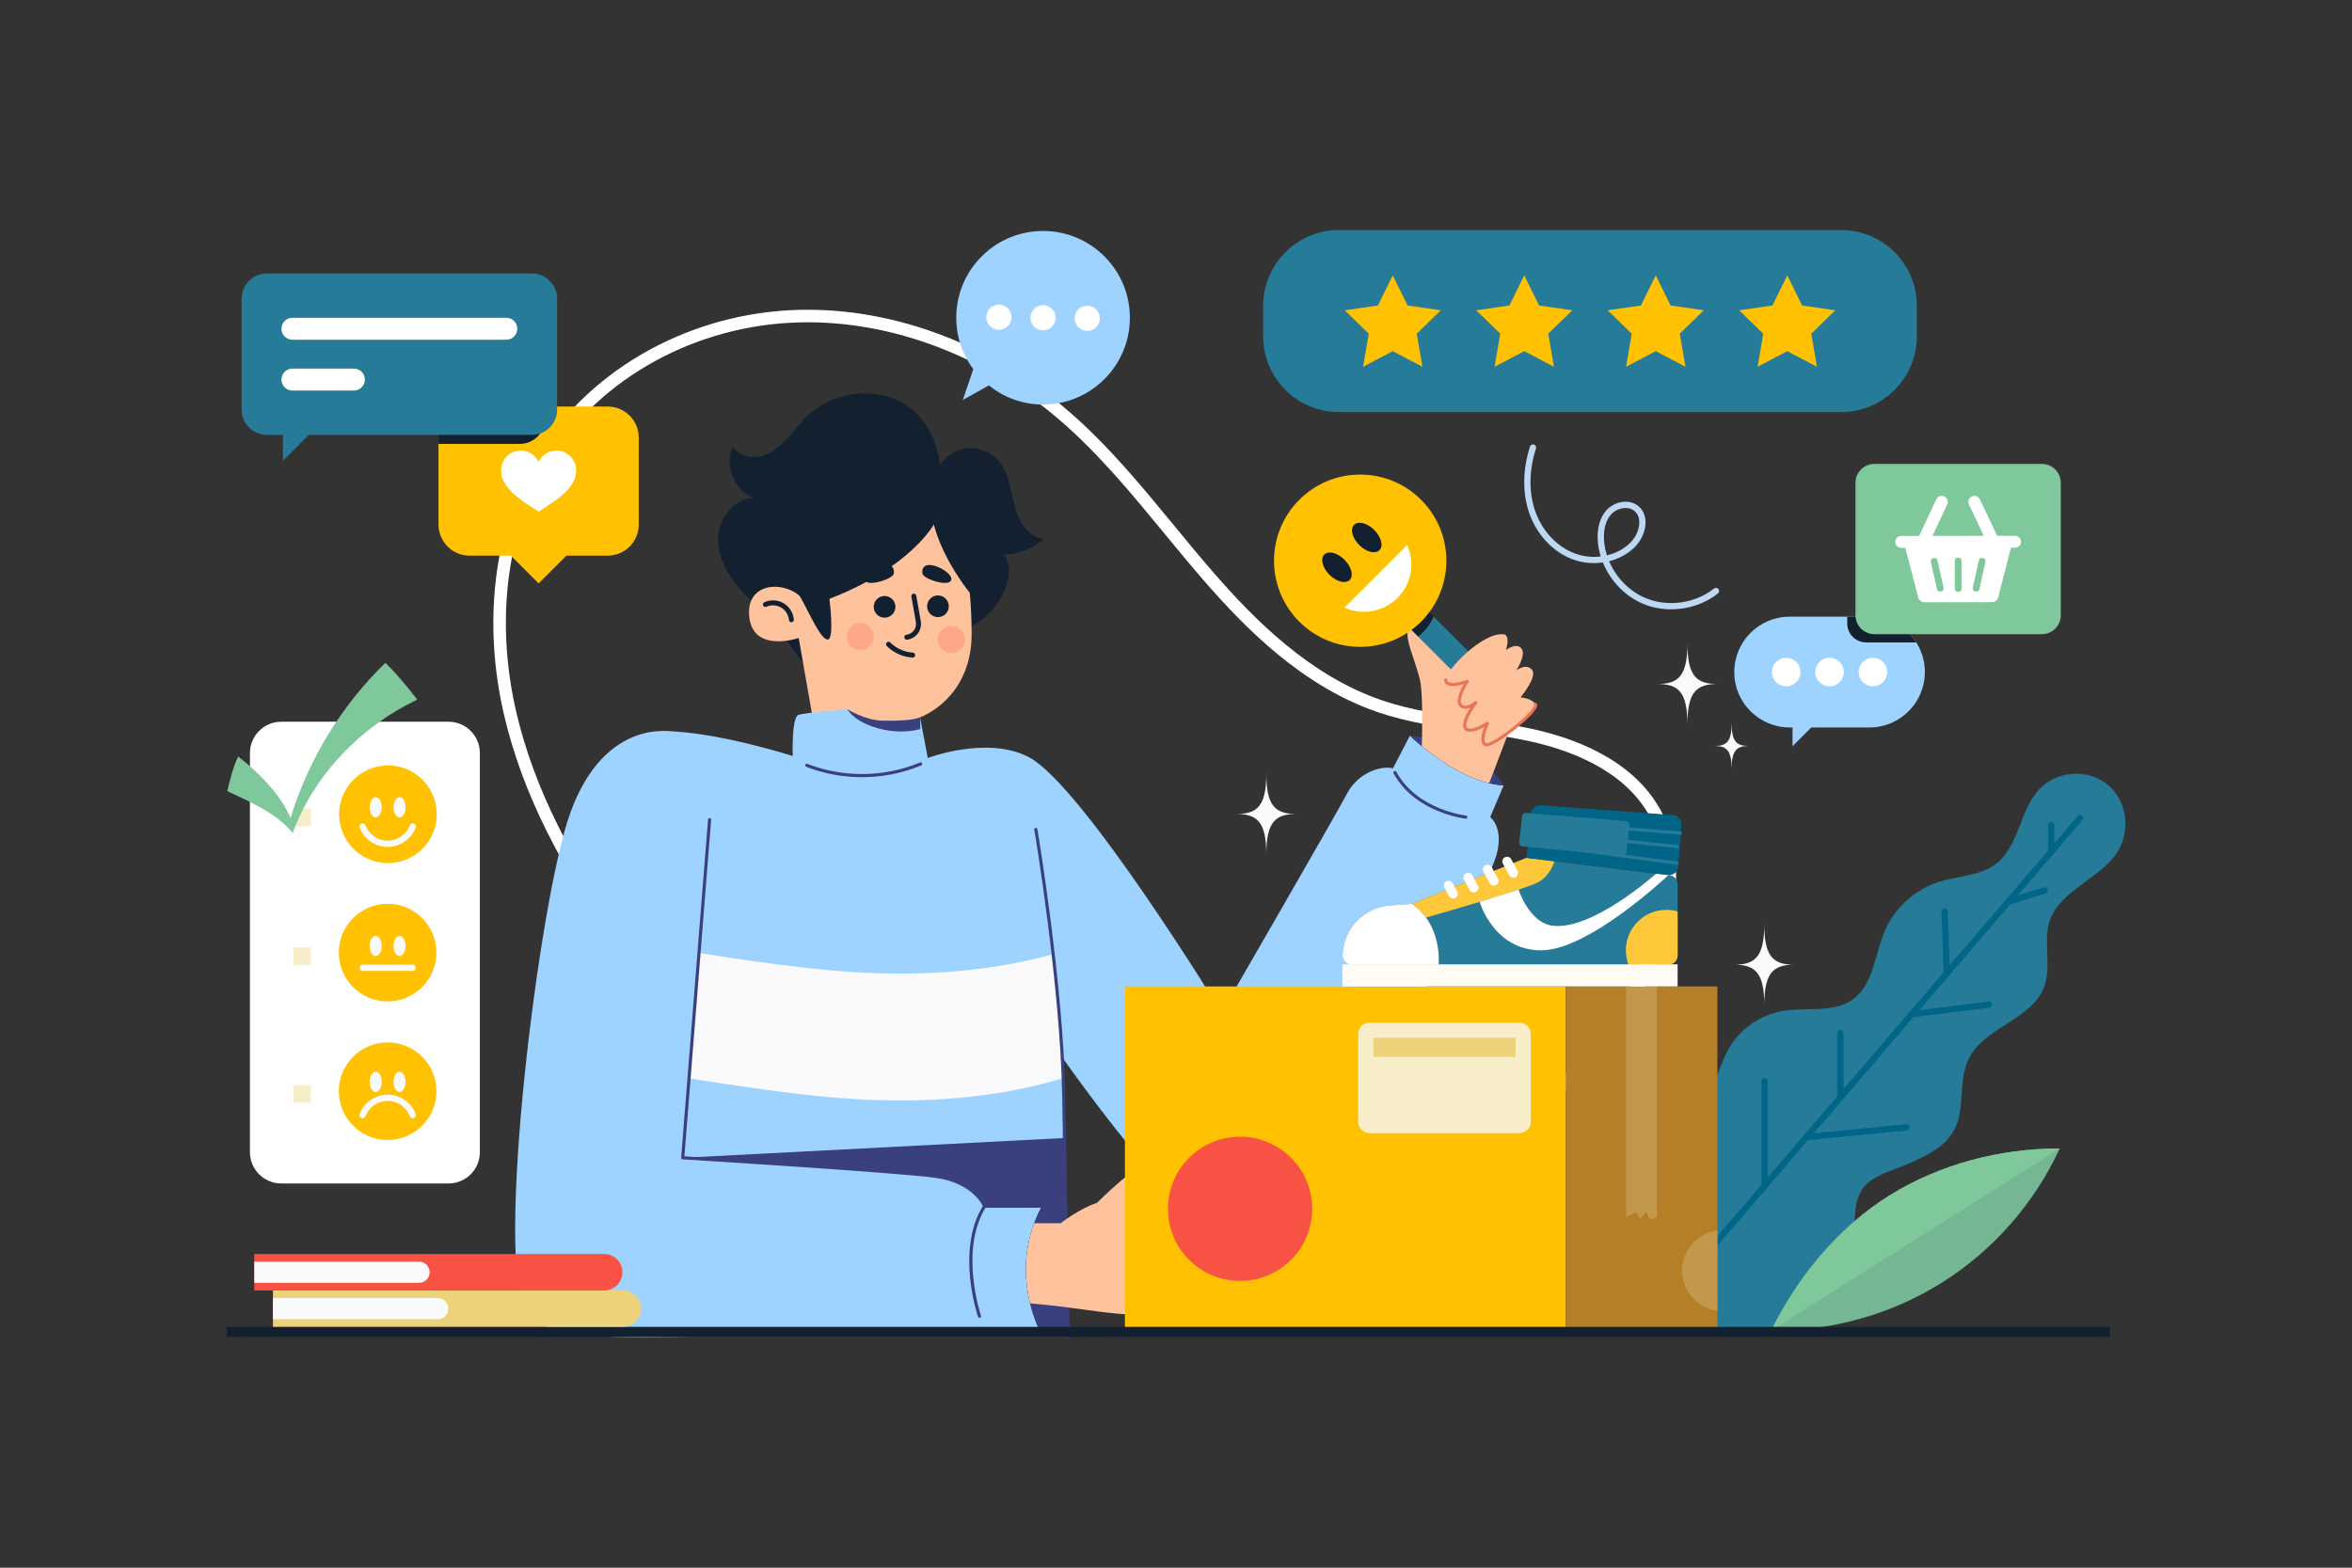 <?xml version="1.0" encoding="utf-8"?>
<!-- Generator: Adobe Illustrator 27.5.0, SVG Export Plug-In . SVG Version: 6.00 Build 0)  -->
<svg version="1.1" xmlns="http://www.w3.org/2000/svg" xmlns:xlink="http://www.w3.org/1999/xlink" x="0px" y="0px"
	 viewBox="0 0 750 500" style="enable-background:new 0 0 750 500;" xml:space="preserve">
<rect x="0" y="0" width="750" height="500" fill="#333333" stroke="none"/>
<g id="BACKGROUND">
	<g>
	
	</g>
</g>
<g id="OBJECTS">
	<g>
		<g>
			<path style="fill:#FFFFFF;" d="M350.466,399.315c-2.727,0-5.479-0.096-8.278-0.31c-22.662-1.738-45.891-9.212-67.176-21.61
				c-27.651-16.108-52.801-40.188-76.889-73.614c-19.687-27.318-31.51-51.149-37.209-74.998c-7.108-29.747-3.582-59.774,9.676-82.38
				c16.046-27.36,47.046-45.538,80.903-47.441c31.031-1.738,63.56,9.984,89.253,32.175c12.566,10.853,23.258,23.848,33.598,36.416
				c4.128,5.018,8.397,10.206,12.715,15.171c12.871,14.799,30.596,32.791,53.604,40.636c9.345,3.186,19.397,4.611,29.12,5.989
				c5.991,0.849,12.187,1.727,18.222,3.01c13.957,2.968,32.457,9.83,41.332,25.669c8.635,15.41,6.299,36.998-6.41,59.228
				c-17.229,30.134-45.353,53.869-79.188,66.834c-15.007,5.749-29.714,7.729-45.284,9.827c-2.452,0.33-4.918,0.662-7.402,1.012
				c-2.627,0.37-5.235,0.76-7.832,1.147C372.13,397.732,361.531,399.315,350.466,399.315z M277.026,373.938
				c20.766,12.098,43.405,19.387,65.468,21.079c13.702,1.048,26.541-0.867,40.135-2.897c2.607-0.39,5.227-0.78,7.865-1.152
				c2.492-0.351,4.966-0.684,7.426-1.016c15.333-2.065,29.815-4.015,44.387-9.597c32.978-12.636,60.375-35.75,77.148-65.085
				c17.035-29.796,10.146-48.59,6.393-55.287c-8.143-14.532-25.525-20.916-38.674-23.712c-5.9-1.254-12.026-2.123-17.951-2.962
				c-9.905-1.404-20.148-2.855-29.85-6.163c-23.913-8.153-42.131-26.62-55.331-41.797c-4.354-5.006-8.641-10.216-12.786-15.255
				c-10.233-12.439-20.815-25.3-33.123-35.93c-24.917-21.519-56.417-32.893-86.414-31.209
				c-32.537,1.828-62.301,19.251-77.678,45.471c-12.74,21.724-16.106,50.674-9.235,79.427c5.574,23.324,17.192,46.707,36.564,73.589
				C225.122,334.404,249.869,358.118,277.026,373.938L277.026,373.938z"/>
		</g>
		<g>
			<path style="fill:#257B98;" d="M577.991,423.277c5.332-1.805,9.992-4.895,12.389-9.879c2.697-5.609,1.807-12.182,1.304-18.386
				c-0.408-5.03-0.726-12.269,2.709-16.484c3.129-3.839,10.219-5.577,14.749-7.624c5.331-2.409,11.015-5.132,13.859-10.245
				c3.817-6.861,1.288-15.829,4.726-22.887c4.959-10.182,20.202-12.49,24.139-23.109c2.687-7.246-1.039-15.941,2.479-22.822
				c3.968-7.763,14.069-11.634,19.586-18.329c6.088-7.389,4.877-19.157-3.469-24.402c-6.097-3.831-14.799-2.826-19.862,2.294
				c-6.632,6.706-6.667,18.417-14.166,24.137c-5.043,3.847-11.948,3.782-18.004,5.668c-7.763,2.417-14.342,8.387-17.501,15.879
				c-3.129,7.421-3.483,16.776-9.972,21.546c-6.265,4.604-15.013,2.494-22.67,3.84c-7.39,1.298-14.062,6.191-17.522,12.848
				c-2.446,4.707-3.45,10.324-7.197,14.079c-3.694,3.702-7.733,3.845-12.465,4.38c-4.462,0.505-7.776,2.245-11.191,5.322
				c-6.687,6.024-10.667,15.085-10.602,24.08c0.096,13.338,8.164,25.891,19.309,33.219c11.145,7.327,24.973,9.833,38.282,8.955
				C570.581,425.115,574.435,424.482,577.991,423.277z"/>
			<g>
				<g>
					<path style="fill:#016587;" d="M540.434,405.178c-0.231,0-0.462-0.079-0.651-0.241c-0.419-0.359-0.467-0.99-0.107-1.41
						L662.54,260.244c0.359-0.419,0.99-0.467,1.41-0.107c0.419,0.359,0.467,0.99,0.107,1.41L541.192,404.829
						C540.995,405.06,540.715,405.178,540.434,405.178z"/>
				</g>
				<g>
					<path style="fill:#016587;" d="M654.088,272.637c-0.553,0-1-0.447-1-1v-8.507c0-0.553,0.447-1,1-1c0.553,0,1,0.447,1,1v8.507
						C655.088,272.19,654.641,272.637,654.088,272.637z"/>
				</g>
				<g>
					<path style="fill:#016587;" d="M640.417,288.58c-0.428,0-0.823-0.275-0.955-0.705c-0.163-0.527,0.133-1.088,0.66-1.25
						l11.641-3.592c0.53-0.162,1.088,0.133,1.25,0.66c0.163,0.527-0.133,1.088-0.66,1.25l-11.641,3.592
						C640.613,288.565,640.515,288.58,640.417,288.58z"/>
				</g>
				<g>
					<path style="fill:#016587;" d="M620.781,311.478c-0.536,0-0.98-0.426-0.998-0.966l-0.678-19.743
						c-0.02-0.552,0.413-1.015,0.965-1.033c0.569-0.042,1.015,0.413,1.033,0.965l0.678,19.743c0.019,0.552-0.413,1.015-0.965,1.033
						C620.805,311.478,620.793,311.478,620.781,311.478z"/>
				</g>
				<g>
					<path style="fill:#016587;" d="M609.636,324.476c-0.497,0-0.929-0.37-0.991-0.877c-0.068-0.548,0.32-1.047,0.869-1.115
						l24.574-3.057c0.539-0.077,1.048,0.32,1.115,0.869c0.068,0.548-0.32,1.047-0.869,1.115l-24.574,3.057
						C609.719,324.474,609.677,324.476,609.636,324.476z"/>
				</g>
				<g>
					<path style="fill:#016587;" d="M586.844,351.056c-0.553,0-1-0.447-1-1v-20.529c0-0.553,0.447-1,1-1c0.553,0,1,0.447,1,1v20.529
						C587.844,350.608,587.396,351.056,586.844,351.056z"/>
				</g>
				<g>
					<path style="fill:#016587;" d="M576.019,363.68c-0.509,0-0.943-0.386-0.994-0.902c-0.054-0.55,0.348-1.039,0.897-1.093
						l31.907-3.131c0.555-0.046,1.039,0.349,1.093,0.897c0.054,0.55-0.348,1.039-0.897,1.093l-31.907,3.131
						C576.084,363.678,576.051,363.68,576.019,363.68z"/>
				</g>
				<g>
					<path style="fill:#016587;" d="M562.69,379.386c-0.553,0-1-0.447-1-1v-33.563c0-0.553,0.447-1,1-1c0.553,0,1,0.447,1,1v33.563
						C563.69,378.939,563.243,379.386,562.69,379.386z"/>
				</g>
			</g>
		</g>
		<g>
			<path style="fill:#75B693;" d="M564.828,424.34c19.168,0.266,38.381-5.145,54.593-15.375
				c16.212-10.23,29.365-25.243,37.375-42.66c-18.993-0.048-38.22,4.967-54.346,15.002
				C586.324,391.342,573.173,407.279,564.828,424.34z"/>
			<path style="fill:#7FC89B;" d="M656.796,366.305c-18.993-0.048-38.22,4.967-54.346,15.002
				c-16.125,10.035-29.276,25.972-37.622,43.034L656.796,366.305z"/>
		</g>
		<g>
			<path style="fill:#9ED3FF;" d="M295.851,241.764c0,0,18.78-7.193,32.1-0.345c17.138,8.81,61.564,81.562,61.564,81.562
				s36.589-63.304,40.019-69.861c3.43-6.557,10.643-9.034,14.66-8.081l5.385-10.395c0,0,15.375,14.989,29.889,15.865l-4.28,10.1
				c0,0,6.143,4.515,0.044,17.104c-6.098,12.589-48.767,87.07-59.63,100.85c-6.851,8.691-27.231,19.315-48.003-4.236
				c-20.772-23.552-43.259-58.015-43.259-58.015"/>
			<g>
				<path style="fill:#3A407E;" d="M467.411,261.107c-0.018,0-0.036-0.001-0.054-0.003c-0.16-0.017-16.111-1.842-22.979-14.455
					c-0.132-0.243-0.042-0.546,0.2-0.678c0.242-0.132,0.546-0.043,0.679,0.2c6.612,12.147,22.051,13.923,22.206,13.94
					c0.274,0.029,0.474,0.275,0.444,0.55C467.88,260.917,467.663,261.107,467.411,261.107z"/>
			</g>
			<path style="fill:#9ED3FF;" d="M330.315,264.543c0,0,8.318,49.289,8.889,85.116c0.572,35.827,1.453,76.871,1.453,76.871H212.67
				c0,0-17.581-193.358-1.342-193.358c16.606,0,41.454,7.947,41.454,7.947l43.068,0.645"/>
			<path style="fill:#3A407E;" d="M217.707,369.261l-6.616,42.649c0.957,9.126,1.579,14.619,1.579,14.619h127.988
				c0,0-0.648-30.159-1.193-61.338l-0.416-2.221L217.707,369.261z"/>
			<path style="fill:#FAFAFC;" d="M208.212,342.166c31.752,4.958,51.359,8.017,71.117,8.684c20.13,0.679,40.476-1.18,59.721-6.998
				c-0.467-12.834-1.758-26.878-3.211-39.538c-18.289,5.083-37.497,6.706-56.51,6.064c-19.973-0.674-39.784-3.791-72.15-8.845
				C207.325,314.648,207.709,328.564,208.212,342.166z"/>
			<g>
				<path style="fill:#3A407E;" d="M340.658,427.029c-0.272,0-0.494-0.217-0.5-0.489c-0.009-0.41-0.888-41.455-1.454-76.873
					c-0.564-35.378-8.799-84.548-8.882-85.041c-0.046-0.273,0.138-0.53,0.41-0.576c0.27-0.05,0.53,0.139,0.576,0.41
					c0.083,0.493,8.331,49.736,8.896,85.191c0.565,35.415,1.445,76.457,1.454,76.867c0.006,0.276-0.213,0.505-0.489,0.511
					C340.665,427.029,340.662,427.029,340.658,427.029z"/>
			</g>
			<path style="fill:#9ED3FF;" d="M219.761,235.176c7.404,4.548,6.937,9.978,6.511,26.255l-8.565,107.83
				c0,0,68.331,4.194,80.754,5.917c12.423,1.723,15.514,9.517,15.514,9.517h18.275c-11.494,21.316,0,41.128,0,41.128
				s-74.607,0-94.094,0c-19.487,0-57.454,3.964-69.319-5.683c-11.864-9.647,1.996-125.916,12.059-158.014
				C190.959,230.029,213.305,231.211,219.761,235.176z"/>
			<path style="fill:#3A407E;" d="M336.995,416.548c-0.266,1.292-0.58,2.488-0.942,3.575c-0.966,2.935-2.258,5.036-3.804,5.7
				c0,0-1.365-2.343-2.681-6.304c-0.387-1.147-0.761-2.427-1.099-3.828c-1.606-6.57-2.355-15.724,1.316-25.555
				c0.387-1.051,0.833-2.113,1.328-3.176c0.35-0.761,0.724-1.51,1.135-2.271c0.688,0.628,1.304,1.389,1.848,2.271
				c0.592,0.942,1.123,2.005,1.57,3.176C338.505,397.418,338.674,408.601,336.995,416.548z"/>
			<g>
				<path style="fill:#3A407E;" d="M312.341,420.311c-0.208,0-0.402-0.131-0.473-0.338c-0.018-0.054-1.832-5.407-2.528-12.409
					c-0.645-6.488-0.438-15.769,4.212-23.136c0.147-0.234,0.457-0.305,0.689-0.156c0.234,0.147,0.304,0.456,0.156,0.689
					c-8.627,13.67-1.654,34.479-1.583,34.688c0.089,0.262-0.05,0.546-0.311,0.635C312.45,420.303,312.395,420.311,312.341,420.311z"
					/>
			</g>
			<g>
				<path style="fill:#3A407E;" d="M333.102,385.195h-19.128c-0.204,0-0.388-0.125-0.464-0.314
					c-0.03-0.075-3.162-7.549-15.119-9.208c-12.262-1.7-80.032-5.87-80.715-5.912c-0.134-0.008-0.259-0.07-0.347-0.171
					c-0.088-0.102-0.132-0.234-0.121-0.368l8.565-107.83c0.023-0.274,0.258-0.477,0.538-0.458c0.275,0.022,0.481,0.263,0.459,0.538
					l-8.525,107.322c6.292,0.389,68.549,4.262,80.284,5.889c11.292,1.566,15.031,7.986,15.769,9.513h18.805
					c0.276,0,0.5,0.224,0.5,0.5S333.379,385.195,333.102,385.195z"/>
			</g>
			<path style="fill:#3A407E;" d="M479.466,250.503c-1.534-0.097-3.067-0.338-4.601-0.713c-8.587-2.077-16.859-8.031-21.497-11.811
				c-2.379-1.956-3.792-3.333-3.792-3.333s1.498,0.072,3.877,0.471c5.507,0.942,15.736,3.635,22.753,11.159
				C477.401,247.544,478.5,248.945,479.466,250.503z"/>
			<path style="fill:#FEC39D;" d="M483.125,228.185l-6.92,18.091l-1.341,3.514c-8.587-2.077-16.859-8.031-21.497-11.811
				c0.036-0.749,0.06-1.739,0.084-2.862c0.109-5.64,0.157-14.987-0.725-18.586c-1.28-5.314-5.121-13.635-3.563-15.724
				c1.57-2.077,11.533,6.365,13.804,12.512L483.125,228.185z"/>
			<g>
				
					<rect x="449.168" y="175.851" transform="matrix(0.707 -0.707 0.707 0.707 -7.464 378.508)" style="fill:#257B98;" width="7.999" height="44.826"/>
				<path style="fill:#122030;" d="M453.001,202.384c1.942-1.735,3.219-3.666,4.195-5.747l-17.049-17.049l-5.656,5.656l17.77,17.77
					C452.527,202.794,452.78,202.581,453.001,202.384z"/>
				<circle style="fill:#FFC100;" cx="433.738" cy="178.835" r="27.477"/>
				<path style="fill:#122030;" d="M428.734,178.523c2.235,2.235,2.973,5.12,1.648,6.445c-1.325,1.325-4.21,0.587-6.445-1.648
					c-2.235-2.235-2.973-5.12-1.648-6.445C423.614,175.55,426.5,176.288,428.734,178.523z"/>
				<path style="fill:#122030;" d="M433.426,173.831c2.235,2.235,5.12,2.973,6.445,1.648c1.325-1.325,0.587-4.21-1.648-6.445
					c-2.235-2.235-5.12-2.973-6.445-1.648C430.453,168.711,431.191,171.596,433.426,173.831z"/>
				<path style="fill:#FFFFFF;" d="M448.7,173.823l-19.973,19.973c5.563,2.513,12.33,1.5,16.901-3.072
					C450.199,186.153,451.212,179.386,448.7,173.823z"/>
			</g>
			<path style="fill:#FEC39D;" d="M479.467,202.304c-6.699-0.775-18.541,11.56-18.462,14.535c0.078,2.975,6.846,0.504,6.846,0.504
				s-3.828,5.837-2.078,7.604c1.75,1.768,4.791-0.836,4.791-0.836s-4.664,6.134-3.267,8.17c1.397,2.035,6.988-1.569,6.988-1.569
				s-2.667,5.644-0.671,6.792c1.996,1.149,17.219-10.88,16.005-12.879c-1.215-1.998-4.751-2.186-4.751-2.186s5.59-6.747,3.611-8.882
				c-1.979-2.135-4.986,0.277-4.986,0.277s3.264-4.91,1.669-6.989c-1.595-2.079-4.944,0.469-4.944,0.469
				S481.772,202.57,479.467,202.304z"/>
			<g>
				<path style="fill:#E87555;" d="M473.905,238.059c-0.214,0-0.395-0.04-0.539-0.123c-1.697-0.976-0.83-4.146-0.12-6.037
					c-1.879,1.011-5.161,2.412-6.36,0.664c-1.069-1.559,0.575-4.712,1.934-6.826c-1.083,0.432-2.389,0.583-3.401-0.439
					c-1.514-1.528,0.225-5.164,1.311-7.072c-1.587,0.45-4.174,0.98-5.445,0.116c-0.493-0.335-0.763-0.85-0.78-1.489
					c-0.007-0.276,0.211-0.506,0.486-0.513c0.005,0,0.01,0,0.014,0c0.271,0,0.492,0.215,0.5,0.487
					c0.009,0.321,0.114,0.533,0.342,0.688c1.037,0.705,4.128-0.019,5.833-0.642c0.203-0.074,0.43-0.01,0.564,0.159
					c0.134,0.169,0.145,0.404,0.026,0.585c-1.394,2.126-3.207,5.901-2.14,6.978c1.404,1.422,4.084-0.841,4.11-0.864
					c0.194-0.166,0.483-0.158,0.668,0.016c0.187,0.175,0.21,0.463,0.056,0.667c-1.719,2.261-4.121,6.319-3.253,7.584
					c0.846,1.233,4.611-0.616,6.305-1.706c0.189-0.12,0.434-0.102,0.6,0.044c0.168,0.147,0.219,0.388,0.123,0.589
					c-0.805,1.706-2.078,5.452-0.873,6.145c0.701,0.302,5.201-2.205,10.412-6.677c4.238-3.638,4.983-5.244,4.91-5.52
					c-0.143-0.236-0.066-0.538,0.17-0.681c0.236-0.143,0.547-0.062,0.69,0.174c0.317,0.521,0.349,1.462-2.252,4.126
					C484.824,231.533,476.666,238.059,473.905,238.059z"/>
			</g>
			<path style="fill:#FEC39D;" d="M380.738,397.998c0,0,4.432,4.179-4.77,7.886c0,0,3.212,4.275-4.336,6.896
				c0,0,3.249,6.522-8.744,6.522c-7.898,0-16.412-1.643-25.893-2.754c-1.51-0.181-3.043-0.338-4.601-0.483
				c-1.618-0.157-2.947-0.278-3.925-0.374c-1.606-6.57-2.355-15.724,1.316-25.555h8.43c0,0,6.147-4.77,11.546-6.473
				c0,0,13.719-13.683,13.719-9.843c0,4.13-4.758,16.267-4.758,16.267s16.896,0,23.345,0
				C388.515,390.087,386.643,394.833,380.738,397.998z"/>
			<path style="fill:#122030;" d="M302.781,202.321c8.761-1.5,16.34-8.472,18.564-17.078c0.709-2.744,0.515-6.058-1.205-8.311
				c4.669-0.088,9.139-2.142,12.809-5.03c-3.399-0.345-6.186-3.012-7.737-6.056c-1.552-3.044-2.116-6.475-2.881-9.805
				c-0.764-3.33-1.812-6.731-4.096-9.271c-2.394-2.663-6.073-4.114-9.64-3.803c-3.567,0.311-6.939,2.376-8.837,5.413
				c-1.152-9.586-6.243-18.158-15.327-21.43c-9.083-3.272-19.925-0.996-26.925,5.652c-2.427,2.305-4.389,5.051-6.675,7.495
				c-2.286,2.444-5.024,4.648-8.283,5.411c-3.259,0.763-7.104-0.249-8.893-3.078c-1.431,2.983-1.214,6.418-0.044,9.513
				c1.169,3.095,3.646,5.671,6.692,6.962c-5.199-0.263-10.007,5.301-11.043,10.402c-1.036,5.101,0.842,10.42,3.755,14.734
				c2.913,4.314,6.807,7.852,10.4,11.619c3.46,3.628,6.665,7.497,9.584,11.572c2.418,3.376,4.933,7.121,8.88,8.413
				c2.537,0.831,5.296,0.499,7.925,0.033C282.328,213.46,290.243,204.468,302.781,202.321z"/>
			<g>
				<g>
					<g>
						<g>
							<g>
								<path style="fill:#FEC39D;" d="M260.443,236.255l-5.761-32.763c0,0-14.638,5.02-15.78-6.937
									c-1.017-10.654,10.576-11.457,16.144-6.446c0,0-9.993-37.207,22.202-40.139c32.195-2.931,32.47,41.161,32.585,51.831
									c0.203,18.794-13.292,27.803-23.042,28.73l-0.165,6.96c0,0,0.765,10.086-8.711,10.458
									C265.285,248.446,260.443,236.255,260.443,236.255z"/>
							</g>
						</g>
						<g>
							<path style="fill:#122030;" d="M289.052,204.017c0.066,0.009,0.132,0.009,0.2,0.001c1.391-0.172,2.616-0.887,3.448-2.013
								c0.834-1.126,1.157-2.506,0.914-3.883l-1.434-8.13c-0.075-0.431-0.49-0.721-0.919-0.644
								c-0.433,0.075-0.721,0.488-0.644,0.919l1.434,8.13c0.166,0.946-0.057,1.893-0.627,2.665
								c-0.573,0.772-1.411,1.263-2.365,1.379c-0.437,0.053-0.746,0.451-0.692,0.885
								C288.413,203.693,288.702,203.971,289.052,204.017z"/>
						</g>
						<g>
							<path style="fill:#122030;" d="M303.016,185.471c2.544-2.419-9.456-8.856-8.899-2.639
								C294.275,184.595,301.518,186.895,303.016,185.471z"/>
						</g>
						<g>
							<path style="fill:#122030;" d="M276.141,185.471c-2.544-2.419,9.456-8.856,8.899-2.639
								C284.882,184.595,277.639,186.895,276.141,185.471z"/>
						</g>
						<g>
							<g>
								<path style="fill:#122030;" d="M278.65,193.052c-0.27,1.891,1.044,3.643,2.936,3.913c1.891,0.27,3.643-1.044,3.913-2.936
									c0.27-1.891-1.045-3.643-2.936-3.913C280.672,189.847,278.92,191.161,278.65,193.052z"/>
							</g>
						</g>
						<g>
							<g>
								<path style="fill:#122030;" d="M295.667,192.874c-0.27,1.891,1.044,3.643,2.936,3.913c1.891,0.27,3.643-1.044,3.913-2.936
									c0.27-1.891-1.045-3.643-2.936-3.913C297.689,189.669,295.937,190.983,295.667,192.874z"/>
							</g>
						</g>
						<g>
							<path style="fill:#122030;" d="M290.105,209.649c0.295,0.039,0.592,0.065,0.888,0.083c0.439,0.024,0.815-0.31,0.839-0.747
								c0.024-0.437-0.327-0.834-0.747-0.839c-2.659-0.151-5.297-1.332-7.19-3.236c-0.312-0.31-0.813-0.311-1.124-0.004
								c-0.312,0.31-0.313,0.812-0.004,1.124C284.721,207.997,287.357,209.288,290.105,209.649z"/>
						</g>
						<g>
							<path style="fill:#122030;" d="M252.252,198.445c0.055,0.007,0.112,0.008,0.171,0.004c0.437-0.037,0.76-0.422,0.724-0.858
								c-0.178-2.124-1.433-4.114-3.271-5.196c-1.84-1.082-4.187-1.209-6.131-0.333c-0.399,0.181-0.578,0.652-0.399,1.051
								c0.183,0.4,0.653,0.574,1.051,0.399c1.484-0.671,3.271-0.574,4.674,0.25c1.402,0.827,2.357,2.343,2.494,3.964
								C251.596,198.102,251.889,198.397,252.252,198.445z"/>
						</g>
						<g>
							<path style="fill:#122030;" d="M309.42,189.288c0,0-8.568-10.256-11.652-21.996c0,0-7.579,13.838-33.295,23.692
								c0,0,1.682,12.929-0.501,12.983c-2.184,0.055-5.209-7.111-8.925-13.859c-3.716-6.749-8.975-12.789-8.975-12.789l15.951-27.5
								l10.042-3.558l12.156-0.669l10.855,4.57l8.636,5.521l6.879,12.811l1.829,10.398L309.42,189.288z"/>
						</g>
						<path style="fill:#FEA889;" d="M277.874,205.505c-1.808,2.516-5.512,2.424-7.193-0.18c-0.934-1.447-0.886-3.403,0.119-4.801
							c1.808-2.518,5.515-2.426,7.195,0.18C278.928,202.151,278.879,204.107,277.874,205.505z"/>
						<path style="fill:#FEA889;" d="M306.907,206.46c-1.808,2.516-5.512,2.424-7.193-0.18c-0.934-1.447-0.886-3.403,0.119-4.801
							c1.808-2.518,5.515-2.426,7.195,0.18C307.961,203.106,307.912,205.062,306.907,206.46z"/>
					</g>
				</g>
			</g>
			<path style="fill:#9ED3FF;" d="M295.851,241.764l-2.467-12.95c0,0-3.023,1.98-12.558,1.809
				c-5.701-0.102-10.671-4.433-10.671-4.433s-13.354,1.05-15.577,1.845c-2.223,0.795-1.796,13.085-1.796,13.085
				s13.946,8.173,26.463,9.68C291.762,252.305,295.851,241.764,295.851,241.764z"/>
			<path style="fill:#3A407E;" d="M293.384,228.813l0.079,3.712c-8.533,2.364-19.867-0.924-23.307-6.336
				c0,0,5.721,3.576,11.421,3.678C291.112,230.038,293.384,228.813,293.384,228.813z"/>
			<g>
				<path style="fill:#3A407E;" d="M274.858,247.872c-6.061,0-12.123-1.104-17.796-3.316c-0.257-0.1-0.385-0.39-0.284-0.648
					c0.101-0.258,0.391-0.386,0.647-0.284c11.486,4.479,24.596,4.32,35.968-0.437c0.255-0.105,0.548,0.014,0.654,0.269
					c0.107,0.255-0.014,0.548-0.268,0.654C287.788,246.616,281.323,247.872,274.858,247.872z"/>
			</g>
		</g>
		<g>
			<rect x="358.721" y="314.614" style="fill:#FFC100;" width="140.523" height="111.208"/>
			
				<rect x="499.244" y="314.614" transform="matrix(-1 -1.224647e-16 1.224647e-16 -1 1046.873 740.437)" style="fill:#B57F27;" width="48.385" height="111.208"/>
			<polygon style="fill:#C2984C;" points="528.356,388.185 528.356,314.614 518.516,314.614 518.516,388.185 521.639,386.64 
				523.058,388.648 524.929,386.575 526.219,388.962 			"/>
			<path style="fill:#F7EDC9;" d="M436.713,361.412h47.805c2.001,0,3.623-1.622,3.623-3.623v-28.004
				c0-2.001-1.622-3.623-3.623-3.623h-47.805c-2.001,0-3.623,1.622-3.623,3.623v28.004
				C433.09,359.79,434.712,361.412,436.713,361.412z"/>
			<rect x="437.921" y="330.992" style="fill:#EDD27B;" width="45.39" height="6.098"/>
			
				<ellipse transform="matrix(0.707 -0.707 0.707 0.707 -156.776 392.595)" style="fill:#F75244;" cx="395.515" cy="385.543" rx="22.995" ry="22.995"/>
			<path style="fill:#C2984C;" d="M547.629,392.477c-6.339,0.815-11.241,6.219-11.241,12.779c0,6.561,4.902,11.965,11.241,12.779
				V392.477z"/>
		</g>
		<g>
			<path style="fill:#257B98;" d="M532.032,307.681L532.032,307.681c1.614,0,2.922-1.308,2.922-2.922v-22.739
				c0-1.614-1.308-2.922-2.922-2.922l0,0l-45.302-5.488l-36.482,14.652l-7.042,0.53c-8.371,0.63-14.902,7.504-15.102,15.897v0
				c-0.039,1.64,1.28,2.991,2.921,2.991h0.319H532.032z"/>
			<path style="fill:#FFFFFF;" d="M450.248,288.263l-7.042,0.53c-8.371,0.63-14.902,7.504-15.101,15.897
				c-0.039,1.64,1.28,2.991,2.921,2.991h27.716C458.741,307.681,460.093,295.09,450.248,288.263z"/>
			<path style="fill:#FFC83A;" d="M486.73,273.612l-36.482,14.652c1.867,1.294,3.33,2.797,4.477,4.38
				c8.302-2.356,30.813-8.838,35.588-11.193c2.87-1.416,4.491-4.234,5.403-6.75L486.73,273.612z"/>
			<path style="fill:#FFFFFF;" d="M471.838,287.653c0,0,4.402,15.444,19.63,15.444c15.228,0,40.564-23.998,40.564-23.998
				l-3.931-0.476c0,0-20.076,18.089-32.935,16.638c-7.481-0.844-10.934-11.509-10.934-11.509L471.838,287.653z"/>
			<path style="fill:#FFC83A;" d="M531.343,290.201c-7.123,0-12.896,5.774-12.896,12.897c0,1.617,0.31,3.158,0.854,4.584h12.731
				c1.614,0,2.922-1.308,2.922-2.922v-14.037C533.807,290.389,532.598,290.201,531.343,290.201z"/>
			<path style="fill:#016587;" d="M486.73,273.612l1.433-14.156c0.159-1.575,1.544-2.736,3.122-2.619l42.164,3.119
				c1.61,0.119,2.818,1.521,2.698,3.131l-0.992,13.309c-0.114,1.525-1.384,2.705-2.914,2.705h-0.21L486.73,273.612z"/>
			<g>
				
					<rect x="511.436" y="239.677" transform="matrix(0.079 -0.997 0.997 0.079 208.757 753.398)" style="fill:#257B98;" width="0.999" height="48.186"/>
			</g>
			<g>
				
					<rect x="510.999" y="243.866" transform="matrix(0.103 -0.995 0.995 0.103 192.337 748.941)" style="fill:#257B98;" width="1" height="47.885"/>
			</g>
			<g>
				
					<rect x="510.721" y="247.872" transform="matrix(0.132 -0.991 0.991 0.132 173.922 742.859)" style="fill:#257B98;" width="1.001" height="48.455"/>
			</g>
			<g>
				<g>
					<path style="fill:#FFFFFF;" d="M482.557,279.897c-0.531,0-1.046-0.282-1.318-0.782l-1.992-3.654
						c-0.397-0.728-0.128-1.639,0.6-2.035c0.726-0.393,1.639-0.129,2.035,0.6l1.992,3.654c0.397,0.728,0.128,1.639-0.6,2.035
						C483.046,279.838,482.8,279.897,482.557,279.897z"/>
				</g>
				<g>
					<path style="fill:#FFFFFF;" d="M476.343,282.454c-0.531,0-1.046-0.283-1.318-0.782l-1.991-3.654
						c-0.396-0.728-0.128-1.639,0.6-2.035c0.725-0.395,1.639-0.127,2.035,0.6l1.991,3.654c0.397,0.728,0.128,1.639-0.6,2.035
						C476.832,282.396,476.586,282.454,476.343,282.454z"/>
				</g>
				<g>
					<path style="fill:#FFFFFF;" d="M469.921,284.628c-0.531,0-1.046-0.282-1.318-0.782l-1.783-3.271
						c-0.396-0.728-0.128-1.638,0.6-2.035c0.725-0.395,1.639-0.129,2.035,0.6l1.783,3.271c0.397,0.728,0.128,1.638-0.6,2.035
						C470.41,284.569,470.164,284.628,469.921,284.628z"/>
				</g>
				<g>
					<path style="fill:#FFFFFF;" d="M463.363,286.554c-0.531,0-1.046-0.282-1.318-0.782l-1.439-2.639
						c-0.396-0.728-0.128-1.639,0.6-2.035c0.725-0.394,1.638-0.129,2.035,0.6l1.439,2.639c0.397,0.728,0.128,1.639-0.6,2.035
						C463.852,286.495,463.606,286.554,463.363,286.554z"/>
				</g>
			</g>
			<path style="fill:#257B98;" d="M486.68,259.259l31.781,2.647c0.675,0.056,1.172,0.657,1.101,1.331l-0.92,8.694
				c-0.07,0.659-0.657,1.138-1.316,1.075l-31.779-3.044c-0.671-0.064-1.159-0.665-1.085-1.335l0.918-8.297
				C485.452,259.679,486.028,259.204,486.68,259.259z"/>
			<rect x="428.033" y="307.566" style="fill:#FEFCF5;" width="106.92" height="7.048"/>
		</g>
		<g>
			<g>
				<path style="fill:#FAFAFC;" d="M538.081,205.173c0,10.313,2.786,12.978,9.548,12.978c-6.762,0-9.548,2.665-9.548,12.978
					c0-10.313-2.786-12.978-9.548-12.978C535.295,218.151,538.081,215.486,538.081,205.173z"/>
			</g>
			<g>
				<path style="fill:#FAFAFC;" d="M403.798,246.637c0,10.313,2.786,12.978,9.548,12.978c-6.762,0-9.548,2.665-9.548,12.978
					c0-10.313-2.786-12.978-9.548-12.978C401.011,259.615,403.798,256.95,403.798,246.637z"/>
			</g>
			<g>
				<path style="fill:#FAFAFC;" d="M562.585,294.704c0,10.313,2.786,12.978,9.548,12.978c-6.762,0-9.548,2.665-9.548,12.978
					c0-10.313-2.786-12.978-9.548-12.978C559.798,307.681,562.585,305.016,562.585,294.704z"/>
			</g>
			<g>
				<path style="fill:#FAFAFC;" d="M552.178,230.643c0,5.788,1.564,7.284,5.359,7.284c-3.795,0-5.359,1.496-5.359,7.284
					c0-5.788-1.564-7.284-5.359-7.284C550.615,237.926,552.178,236.431,552.178,230.643z"/>
			</g>
		</g>
		<g>
			<path style="fill:#9ED3FF;" d="M332.975,73.668c-15.286-0.203-27.843,12.024-28.045,27.31c-0.083,6.286,1.96,12.092,5.429,16.785
				l-3.351,9.813l8.306-4.65c4.646,3.729,10.508,6.011,16.927,6.097c15.286,0.203,27.842-12.024,28.045-27.311
				C360.488,86.427,348.261,73.871,332.975,73.668z"/>
			<path style="fill:#FFFFFF;" d="M336.625,101.399c-0.03,2.219-1.852,3.994-4.072,3.965c-2.219-0.029-3.994-1.852-3.965-4.072
				c0.029-2.219,1.852-3.994,4.072-3.965C334.88,97.357,336.655,99.18,336.625,101.399z M318.581,97.141
				c-2.219-0.03-4.042,1.746-4.072,3.965c-0.029,2.219,1.746,4.042,3.965,4.072c2.219,0.029,4.042-1.746,4.072-3.965
				C322.576,98.993,320.8,97.17,318.581,97.141z M346.633,105.551c2.219,0.029,4.042-1.746,4.072-3.965
				c0.029-2.219-1.746-4.042-3.965-4.072c-2.219-0.029-4.042,1.746-4.072,3.965C342.639,103.699,344.414,105.521,346.633,105.551z"
				/>
		</g>
		<rect x="72.249" y="423.188" style="fill:#122030;" width="600.617" height="3.289"/>
		<g>
			<path style="fill:#257B98;" d="M587.082,131.441H426.954c-13.34,0-24.154-10.814-24.154-24.154v-9.763
				c0-13.34,10.814-24.154,24.154-24.154h160.128c13.34,0,24.154,10.814,24.154,24.154v9.763
				C611.236,120.627,600.422,131.441,587.082,131.441z"/>
			<g>
				<polygon style="fill:#FFC100;" points="444.117,87.836 448.852,97.428 459.438,98.966 451.777,106.433 453.586,116.976 
					444.117,111.998 434.649,116.976 436.457,106.433 428.797,98.966 439.383,97.428 				"/>
				<polygon style="fill:#FFC100;" points="486.051,87.836 490.785,97.428 501.371,98.966 493.711,106.433 495.52,116.976 
					486.051,111.998 476.583,116.976 478.391,106.433 470.731,98.966 481.317,97.428 				"/>
				<polygon style="fill:#FFC100;" points="527.985,87.836 532.719,97.428 543.305,98.966 535.645,106.433 537.453,116.976 
					527.985,111.998 518.517,116.976 520.325,106.433 512.665,98.966 523.251,97.428 				"/>
				<polygon style="fill:#FFC100;" points="569.919,87.836 574.653,97.428 585.239,98.966 577.579,106.433 579.387,116.976 
					569.919,111.998 560.451,116.976 562.259,106.433 554.599,98.966 565.185,97.428 				"/>
			</g>
		</g>
		<g>
			<g>
				<g>
					<path style="fill:#9ED3FF;" d="M596.128,232.015h-25.437c-9.757,0-17.667-7.91-17.667-17.667l0,0
						c0-9.757,7.91-17.667,17.667-17.667h25.437c9.757,0,17.667,7.91,17.667,17.667l0,0
						C613.794,224.106,605.885,232.015,596.128,232.015z"/>
				</g>
				<g>
					<path style="fill:#FFFFFF;" d="M597.24,209.79c2.518,0,4.558,2.041,4.558,4.558s-2.041,4.558-4.558,4.558
						c-2.517,0-4.558-2.041-4.558-4.558S594.722,209.79,597.24,209.79z M578.851,214.349c0,2.518,2.041,4.558,4.558,4.558
						c2.517,0,4.558-2.041,4.558-4.558s-2.041-4.558-4.558-4.558C580.892,209.79,578.851,211.831,578.851,214.349z M569.579,209.79
						c-2.518,0-4.558,2.041-4.558,4.558s2.041,4.558,4.558,4.558s4.558-2.041,4.558-4.558S572.096,209.79,569.579,209.79z"/>
				</g>
			</g>
			<g>
				<polygon style="fill:#9ED3FF;" points="571.595,229.736 571.595,238 580.69,228.905 				"/>
			</g>
		</g>
		<g>
			<path style="fill:#122030;" d="M596.128,196.682h-7.083v2.173c0,3.335,2.703,6.038,6.038,6.038h15.951
				C607.9,199.963,602.403,196.682,596.128,196.682z"/>
			<path style="fill:#7FC89B;" d="M651.099,202.27h-53.392c-3.335,0-6.038-2.704-6.038-6.038v-42.238
				c0-3.335,2.704-6.038,6.038-6.038h53.392c3.335,0,6.039,2.703,6.039,6.038v42.238C657.137,199.566,654.434,202.27,651.099,202.27
				z"/>
			<g>
				<path style="fill:#FFFFFF;" d="M644.448,172.787L644.448,172.787c-0.001-1.05-0.854-1.9-1.904-1.899l-5.69,0.007l-5.516-11.645
					c-0.456-0.964-1.608-1.375-2.572-0.918c-0.964,0.457-1.375,1.608-0.918,2.571l4.736,9.997l-16.366,0.021l4.71-10.009
					c0.454-0.965,0.04-2.115-0.925-2.569c-0.965-0.454-2.115-0.04-2.569,0.925l-5.486,11.659l-5.69,0.007
					c-1.05,0.001-1.9,0.854-1.899,1.904c0.001,1.05,0.854,1.9,1.904,1.899l1.307-0.002l4.106,15.831
					c0.231,0.892,1.037,1.514,1.958,1.513l21.589-0.028c0.922-0.001,1.725-0.626,1.954-1.518l4.065-15.842l1.307-0.002
					C643.599,174.689,644.449,173.837,644.448,172.787z M619.095,188.596l-0.314,0.071c-0.494,0.112-0.985-0.199-1.097-0.693
					l-1.991-8.819c-0.112-0.494,0.198-0.985,0.693-1.097l0.314-0.071c0.494-0.112,0.985,0.199,1.097,0.693l1.991,8.819
					C619.899,187.994,619.589,188.485,619.095,188.596z M624.584,188.757l-0.322,0c-0.507,0.001-0.918-0.41-0.918-0.916
					l-0.012-9.041c-0.001-0.507,0.409-0.918,0.916-0.918l0.322-0.001c0.507-0.001,0.918,0.41,0.918,0.916l0.012,9.041
					C625.501,188.345,625.091,188.756,624.584,188.757z M631.161,187.957c-0.11,0.494-0.6,0.806-1.095,0.695l-0.314-0.07
					c-0.494-0.11-0.806-0.601-0.696-1.095l1.968-8.824c0.11-0.494,0.601-0.806,1.095-0.696l0.314,0.07
					c0.495,0.11,0.806,0.601,0.695,1.095L631.161,187.957z"/>
			</g>
		</g>
		<g>
			<path style="fill:#FFC100;" d="M193.769,129.658h-44.028c-5.475,0-9.913,4.438-9.913,9.913v27.739
				c0,5.475,4.438,9.913,9.913,9.913h13.168l8.85,8.851l8.851-8.851h13.16c5.474,0,9.913-4.438,9.913-9.913v-27.739
				C203.682,134.096,199.244,129.658,193.769,129.658z"/>
			<path style="fill:#FFFFFF;" d="M175.178,160.963l-3.42,2.214l-3.42-2.211c-8.551-5.528-8.551-9.477-8.551-10.962
				c0-3.479,2.817-6.299,6.299-6.299c2.492,0,4.645,1.449,5.672,3.549c1.021-2.1,3.174-3.549,5.665-3.549
				c3.482,0,6.299,2.82,6.299,6.299C183.722,151.489,183.722,155.435,175.178,160.963z"/>
		</g>
		<g>
			<path style="fill:#EDD27B;" d="M198.636,423.188H87.044v-11.615h111.592c3.207,0,5.807,2.6,5.807,5.807l0,0
				C204.443,420.588,201.843,423.188,198.636,423.188z"/>
			<path style="fill:#FAFAFC;" d="M139.592,420.753H87.044v-6.745h52.548c1.863,0,3.373,1.51,3.373,3.373l0,0
				C142.964,419.243,141.454,420.753,139.592,420.753z"/>
		</g>
		<g>
			<path style="fill:#F75244;" d="M192.676,411.573H81.084v-11.615h111.592c3.207,0,5.807,2.6,5.807,5.807l0,0
				C198.483,408.973,195.883,411.573,192.676,411.573z"/>
			<path style="fill:#FAFAFC;" d="M133.632,409.138H81.084v-6.745h52.548c1.863,0,3.373,1.51,3.373,3.373l0,0
				C137.005,407.628,135.495,409.138,133.632,409.138z"/>
		</g>
		<g>
			<path style="fill:#BDD8F3;" d="M532.899,194.336c-3.117,0-6.225-0.59-9.077-1.803c-5.725-2.436-10.353-7.354-12.702-13.137
				c-3.174,0.456-6.506,0.154-9.594-0.989c-6.438-2.384-11.683-8.066-14.032-15.197c-2.059-6.248-1.919-13.627,0.394-20.778
				c0.17-0.525,0.73-0.812,1.259-0.644c0.525,0.17,0.814,0.734,0.644,1.259c-2.183,6.75-2.323,13.688-0.396,19.537
				c2.16,6.559,6.955,11.773,12.827,13.948c2.646,0.98,5.489,1.274,8.214,0.947c-0.451-1.462-0.758-2.967-0.901-4.488
				c-0.394-4.154,0.543-7.763,2.636-10.162c2.396-2.743,7.22-3.981,10.317-1.372c1.357,1.143,2.129,2.768,2.234,4.698
				c0.149,2.725-1.095,5.892-3.168,8.068c-2.231,2.342-5.198,3.968-8.437,4.78c2.191,5.148,6.358,9.507,11.488,11.689
				c7.1,3.023,15.925,1.823,21.96-2.981c0.434-0.346,1.062-0.271,1.405,0.16c0.344,0.432,0.272,1.061-0.159,1.405
				C543.644,192.593,538.257,194.336,532.899,194.336z M518.374,162.019c-1.743,0-3.578,0.843-4.696,2.125
				c-2.333,2.673-2.351,6.572-2.153,8.659c0.139,1.468,0.443,2.917,0.894,4.323c2.957-0.702,5.667-2.16,7.688-4.282
				c1.711-1.797,2.738-4.379,2.618-6.58c-0.076-1.385-0.589-2.488-1.526-3.278C520.4,162.314,519.403,162.019,518.374,162.019z"/>
		</g>
		<path style="fill:#FFFFFF;" d="M143.023,377.456H89.695c-5.523,0-10-4.477-10-10V240.187c0-5.523,4.477-10,10-10h53.328
			c5.523,0,10,4.477,10,10v127.269C153.023,372.979,148.546,377.456,143.023,377.456z"/>
		<g>
			<g>
				
					<ellipse transform="matrix(0.971 -0.241 0.241 0.971 -58.876 37.402)" style="fill:#FFC100;" cx="123.604" cy="259.611" rx="15.558" ry="15.558"/>
				<path style="fill:#FAFAFC;" d="M121.725,257.482c0,1.789-0.86,3.24-1.921,3.24s-1.921-1.451-1.921-3.24
					c0-1.79,0.86-3.24,1.921-3.24S121.725,255.693,121.725,257.482z"/>
				<path style="fill:#FAFAFC;" d="M125.482,257.482c0,1.789,0.86,3.24,1.921,3.24c1.061,0,1.921-1.451,1.921-3.24
					c0-1.79-0.86-3.24-1.921-3.24C126.342,254.242,125.482,255.693,125.482,257.482z"/>
				<g>
					<path style="fill:#FAFAFC;" d="M123.603,270.131c-3.946,0-7.535-2.484-8.932-6.183c-0.195-0.517,0.065-1.094,0.582-1.289
						c0.517-0.195,1.093,0.065,1.289,0.582c1.105,2.925,3.942,4.89,7.061,4.89c3.119,0,5.957-1.965,7.062-4.89
						c0.196-0.517,0.772-0.777,1.289-0.582c0.517,0.195,0.777,0.772,0.582,1.289C131.139,267.647,127.549,270.131,123.603,270.131z"
						/>
				</g>
			</g>
			<g>
				<circle style="fill:#FFC100;" cx="123.604" cy="303.822" r="15.558"/>
				<ellipse style="fill:#FAFAFC;" cx="119.805" cy="301.693" rx="1.921" ry="3.24"/>
				<ellipse style="fill:#FAFAFC;" cx="127.403" cy="301.693" rx="1.921" ry="3.24"/>
				<g>
					<path style="fill:#FAFAFC;" d="M131.601,309.661h-15.994c-0.552,0-1-0.447-1-1c0-0.553,0.448-1,1-1h15.994c0.552,0,1,0.447,1,1
						C132.601,309.214,132.153,309.661,131.601,309.661z"/>
				</g>
			</g>
			<g>
				<circle style="fill:#FFC100;" cx="123.604" cy="348.033" r="15.558"/>
				<ellipse style="fill:#FAFAFC;" cx="119.805" cy="345.048" rx="1.921" ry="3.24"/>
				<ellipse style="fill:#FAFAFC;" cx="127.403" cy="345.048" rx="1.921" ry="3.24"/>
				<g>
					<path style="fill:#FAFAFC;" d="M131.601,356.658c-0.404,0-0.784-0.246-0.936-0.647c-1.104-2.926-3.942-4.891-7.061-4.891
						c-3.119,0-5.957,1.965-7.062,4.891c-0.196,0.518-0.772,0.776-1.289,0.582c-0.517-0.195-0.777-0.773-0.582-1.289
						c1.397-3.698,4.987-6.184,8.933-6.184s7.535,2.485,8.932,6.184c0.195,0.517-0.065,1.094-0.582,1.289
						C131.837,356.638,131.718,356.658,131.601,356.658z"/>
				</g>
			</g>
			<rect x="93.556" y="302.146" style="fill:#F7EDC9;" width="5.575" height="5.575"/>
			<rect x="93.556" y="257.935" style="fill:#F7EDC9;" width="5.575" height="5.575"/>
			<rect x="93.556" y="346.107" style="fill:#F7EDC9;" width="5.575" height="5.575"/>
		</g>
		<path style="fill:#7FC89B;" d="M92.64,260.908c5.709-18.643,16.243-35.919,30.245-49.488c3.711,3.583,7.021,7.617,10.147,11.721
			c-17.843,8.475-32.979,24.003-39.712,42.573c-4.821-6.199-13.734-10.058-20.847-13.388c0.865-3.618,1.848-7.702,3.485-11.043
			C82.358,246.268,89.54,253.411,92.64,260.908z"/>
		<g>
			<g>
				<g>
					<polygon style="fill:#257B98;" points="90.23,134.747 90.23,146.962 103.674,133.518 					"/>
				</g>
				<path style="fill:#122030;" d="M173.773,129.658h-24.032c-5.475,0-9.913,3.438-9.913,8.912v3.012h25.914
					c4.436,0,8.032-3.596,8.032-8.032V129.658z"/>
				<g>
					<path style="fill:#257B98;" d="M169.621,138.704c4.436,0,8.032-3.596,8.032-8.032V95.247c0-4.436-3.596-8.032-8.032-8.032
						H85.072c-4.436,0-8.032,3.596-8.032,8.032v35.425c0,4.436,3.596,8.032,8.032,8.032H169.621z"/>
				</g>
				<g>
					<g>
						<path style="fill:#FFFFFF;" d="M112.851,124.563H93.246c-1.934,0-3.502-1.568-3.502-3.502s1.568-3.502,3.502-3.502h19.605
							c1.934,0,3.502,1.568,3.502,3.502S114.784,124.563,112.851,124.563z"/>
					</g>
					<g>
						<path style="fill:#FFFFFF;" d="M161.446,108.36h-68.2c-1.934,0-3.502-1.568-3.502-3.502s1.568-3.501,3.502-3.501h68.2
							c1.934,0,3.501,1.568,3.501,3.501S163.38,108.36,161.446,108.36z"/>
					</g>
				</g>
			</g>
		</g>
	</g>
</g>
</svg>
